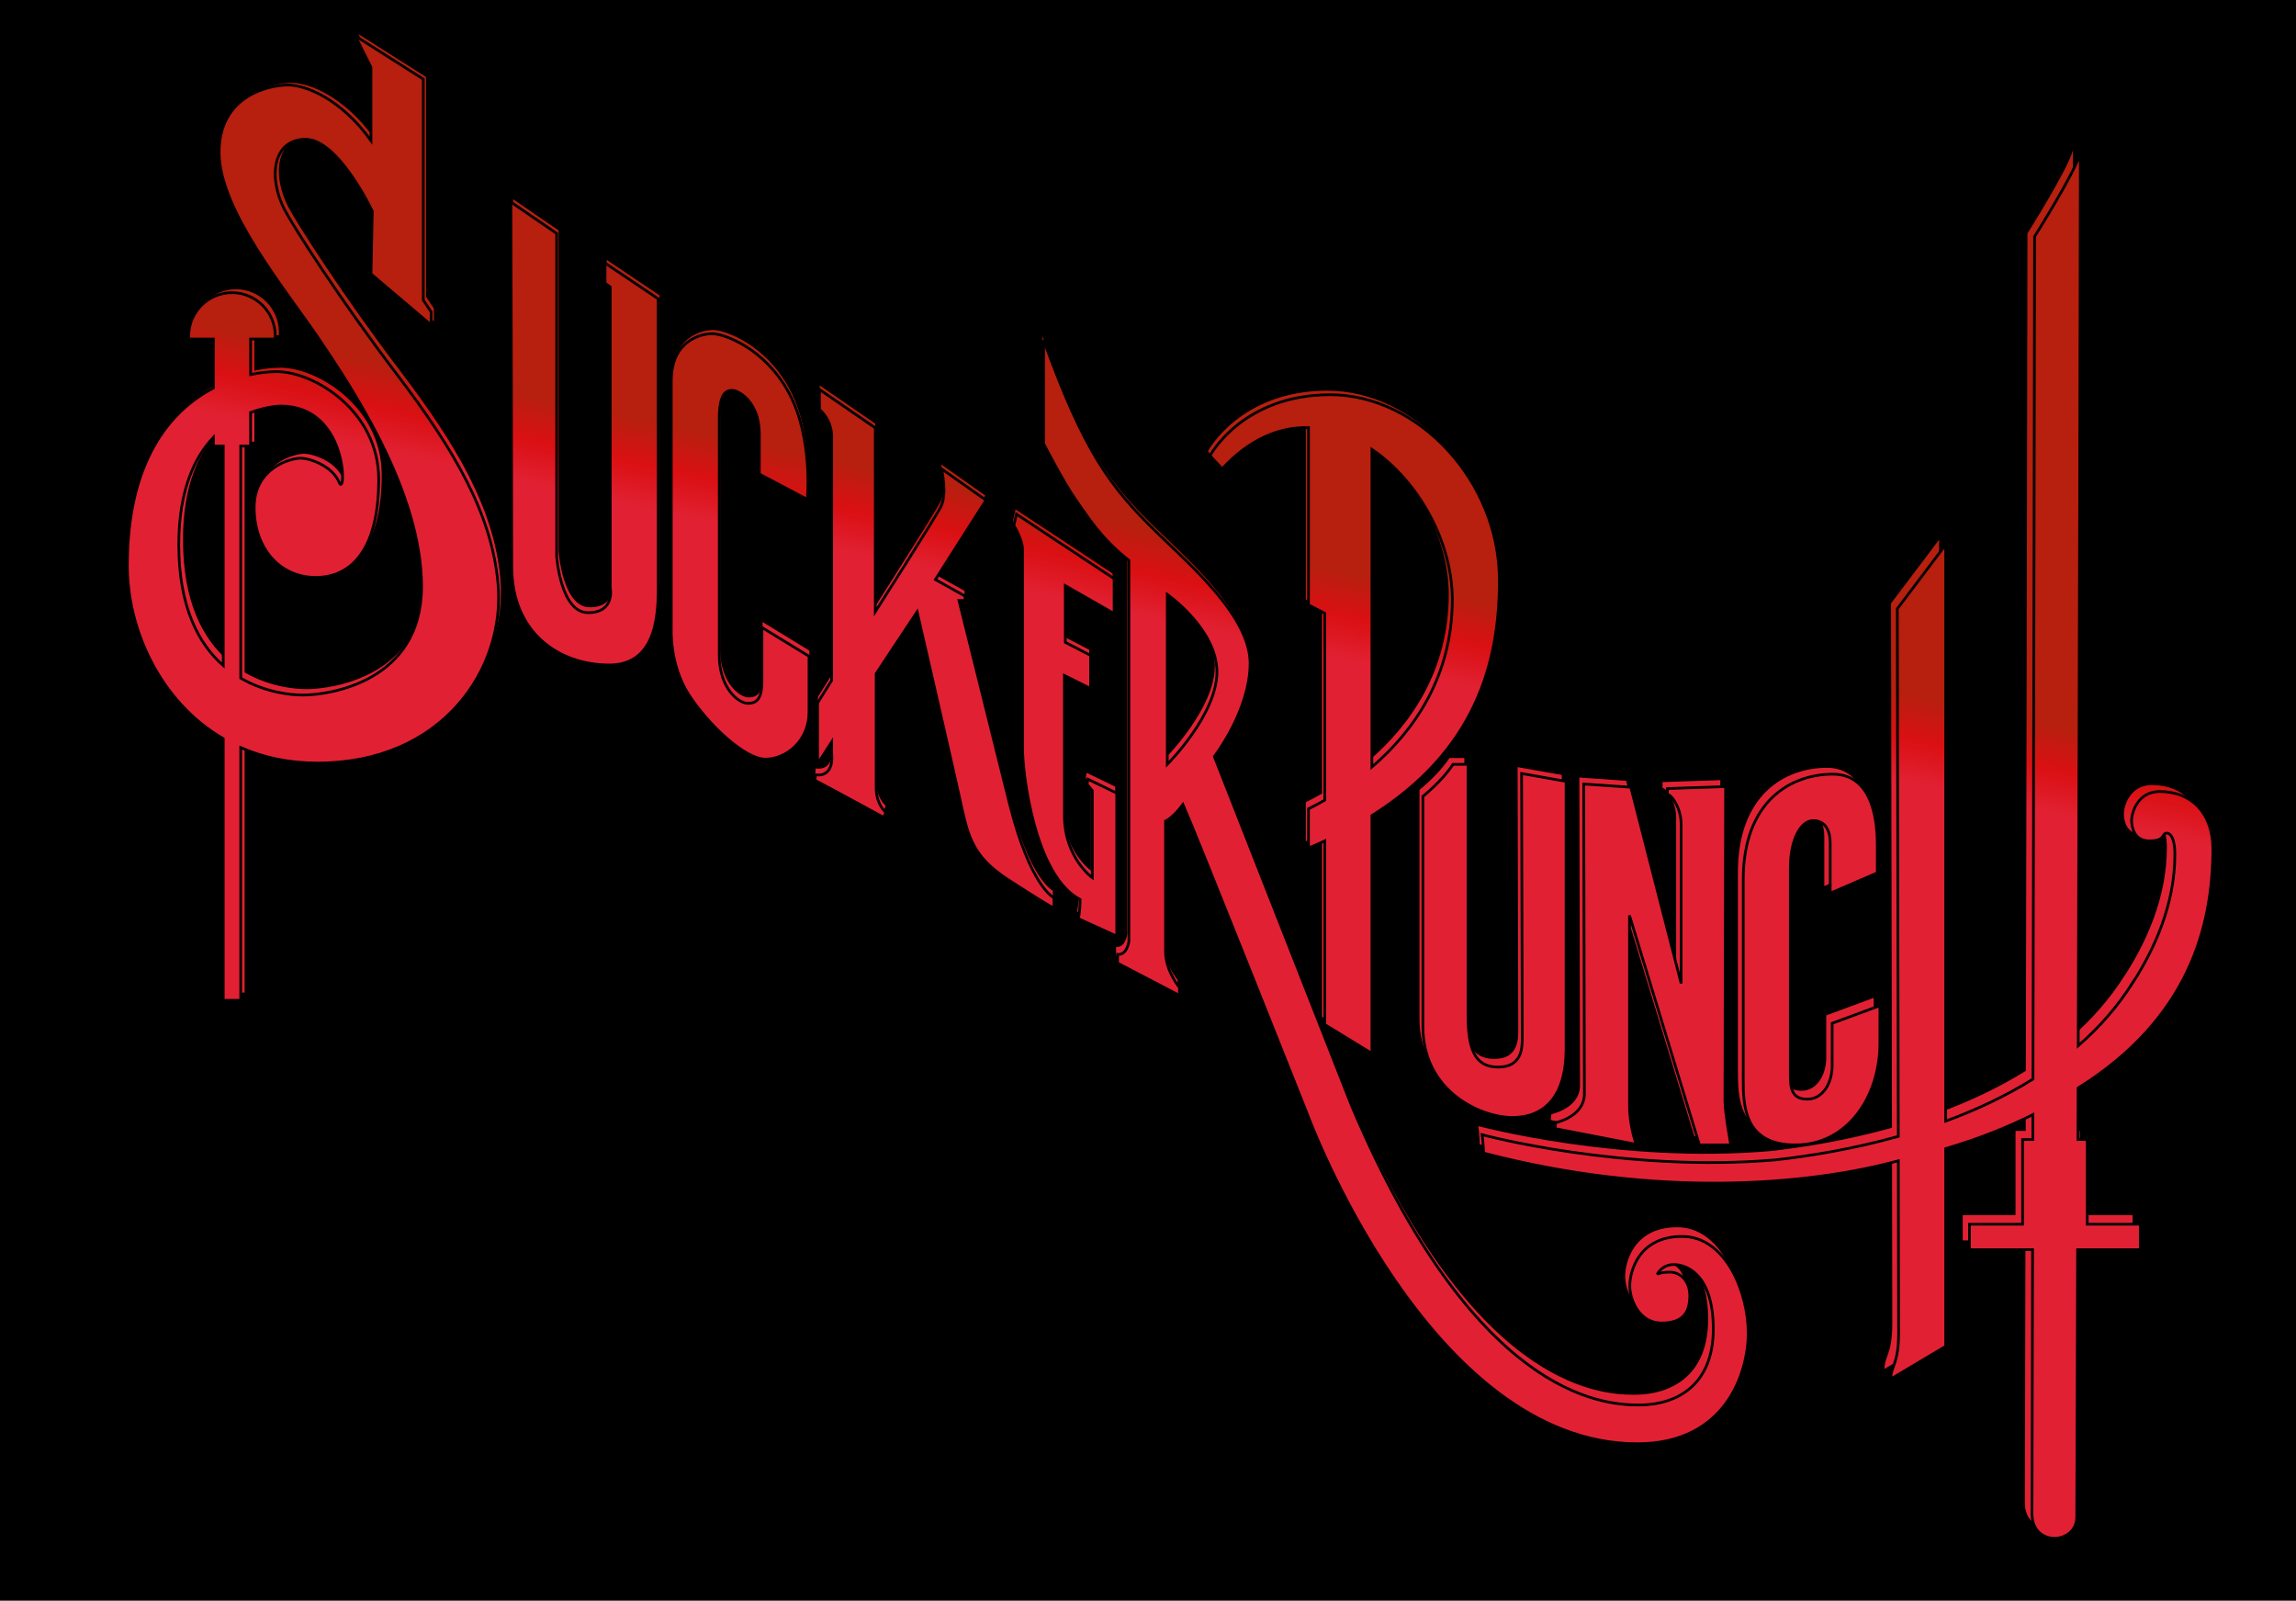 <?xml version="1.0" encoding="UTF-8" standalone="no"?>
<svg xmlns:rdf="http://www.w3.org/1999/02/22-rdf-syntax-ns#" xmlns="http://www.w3.org/2000/svg" height="594.91" width="853.433" version="1.1" xmlns:cc="http://creativecommons.org/ns#" xmlns:xlink="http://www.w3.org/1999/xlink" xmlns:dc="http://purl.org/dc/elements/1.1/">
 <defs>
  <linearGradient id="a" y2="127.918" gradientUnits="userSpaceOnUse" y1="159.387" x2="108.635" x1="101.822">
   <stop stop-color="#e12133" offset="0"/>
   <stop stop-color="#da1013" offset=".5"/>
   <stop stop-color="#b71f0f" offset="1"/>
  </linearGradient>
  <style type="text/css">.fil0 {fill:url(#a);fill-rule:nonzero}</style>
  <linearGradient id="c" y2="127.918" xlink:href="#a" gradientUnits="userSpaceOnUse" x2="108.635" gradientTransform="matrix(3.543 0 0 3.543 62.071 -214.772)" y1="174.476" x1="99.14"/>
  <style type="text/css">.fil0 {fill:url(#a);fill-rule:nonzero}</style>
  <linearGradient id="b" y2="127.918" gradientUnits="userSpaceOnUse" x2="108.635" gradientTransform="matrix(3.522 0 0 3.522 63.675 -214.061)" y1="159.387" x1="101.822">
   <stop stop-color="#7B7B7B" offset="0"/>
   <stop stop-color="#7B7B7B" offset=".431"/>
   <stop stop-color="#4D4D4D" offset="1"/>
  </linearGradient>
 </defs>
 <g>
  <rect style="color:#000000" height="594.91" width="853.433" y="0" x="0"/>
  <path d="m245.143 215.073c0 9.017 0.322 29.948-18.033 29.948-18.356 0-36.067-11.593-36.067-36.388 0-24.797-0.323-134.607-0.323-134.607l16.907 11.592v119.311s1.448 20.772 11.593 20.772c10.143 0 8.212-9.179 8.212-9.179v-111.098l-1.932-1.45v-7.407l19.644 13.202v105.303zm38.321 35.745c0 5.796-1.288 8.371-5.153 8.371-3.863 0-10.626-6.118-10.626-17.711v-87.267c0-9.662 2.576-10.629 4.831-10.629 2.253 0 9.982 4.188 9.982 16.102v14.814l17.712 9.338s2.253-22.542-6.763-39.287c-9.017-16.744-24.153-21.897-28.338-21.897-4.186 0-15.135 2.576-15.135 17.389v91.777s-0.645 13.202 6.44 24.151c7.085 10.949 20.609 23.831 28.34 23.831 7.727 0 16.1-6.763 16.1-17.391v-20.609l-17.389-10.627v19.644zm120.116 38.32 1.932 2.255v32.203s-10.306-7.408-10.306-22.867v-51.845l9.662 4.831v-12.238l-9.34-4.83v-20.932l18.034 10.305v-12.88l-36.067-23.831-0.965 4.187s3.219 5.152 3.219 9.016v73.423c0 9.337 4.508 47.014 21.254 55.709 0 4.508-0.644 7.085-0.644 7.085l14.17 6.439v-52.809l-10.627-5.154-0.322 1.932zm49.913-116.572-4.508-4.831s11.915-22.541 44.438-22.541c32.525 0 62.474 31.881 62.474 68.59 0 31.095-9.246 63.112-47.097 86.857v87.844l-17.389-10.627v-67.871c-1.957 0.903-3.964 1.792-6.038 2.659v-14.49c1.953-0.962 3.977-2.037 6.038-3.211v-69.004l-6.037-3.139v-65.474c-10.668-0.248-21.719 4.183-31.88 15.238zm55.306 110.168c15.837-13.598 29.708-33.826 29.708-61.865 0-21.332-12.547-43.829-29.708-55.486v117.35zm46.613 110.82c-8.935 0-11.108-7.246-11.108-19.322v-92.5h-5.555c-3.864 6.037-11.11 11.834-11.11 11.834v85.014c0 23.909 21.253 33.571 33.088 33.571 11.834 0 19.805-7.728 19.805-25.36v-98.78l-16.423-2.898s0.241 93.95 0.241 97.573c0 3.622 0 10.868-8.938 10.868zm21.255 20.532-0.241 2.171 29.947 5.795s-2.414-7.003-2.414-14.006v-70.523l25.843 84.774h11.592s-2.174-11.593-2.174-16.422c0-4.831 0.243-115.931 0.243-115.931l-21.496 0.725v2.174c1.448 0 5.071 4.831 5.071 11.11v58.689l-18.596-72.456-17.39-1.208s0.241 106.025 0.241 114.479c0 8.453-10.626 10.629-10.626 10.629zm88.638 8.211c19.082 0 31.156-17.631 31.156-37.679v-13.765l-17.631 6.521v15.698c0 6.282-3.381 12.317-9.177 12.317-5.797 0-6.279-4.106-6.279-8.693v-76.804c0-10.385 3.864-17.387 8.453-17.387 4.59 0 6.279 3.863 6.279 8.211v18.596l17.391-7.487v-10.144c0-6.762-0.726-26.325-16.425-26.325-15.698 0-33.087 10.144-33.087 38.884v73.663c0 9.904 0.24 24.394 19.32 24.394zm107.753-1.994h-3.437c0.021-6.248 0.04-12.594 0.061-19.016 41.085-25.673 49.779-59.888 49.779-88.495 0-12.621-7.572-21.034-19.631-21.034-8.133 0-10.378 7.852-10.378 10.657 0 2.805 1.123 7.571 6.452 7.571 4.28 0 4.571-1.006 5.586-2.425 0.63-0.883 3.949-1.22 3.949 7.473 0 18.227-7.392 34.728-15.595 47.432v-0.069c-5.585 8.884-12.435 16.582-20.109 23.272 0.368-114.828 0.787-313.869 0.787-329.838-1.931 7.245-16.905 30.914-16.905 30.914s-0.326 198.159-0.598 311.233c-10.227 6.381-21.213 11.472-32.249 15.532v-212.93l-17.873 23.669s0.218 115.541 0.361 194.897c-16.75 4.679-32.707 7.251-45.271 8.665-56.074 4.801-108.486-9.287-108.486-9.287s0.536 3.715 0.536 6.766c63.803 16.711 119.911 11.937 153.237 2.869 0.063 34.349 0.107 60.19 0.107 63.693 0 11.593-2.899 12.075-2.899 16.906l20.288-12.075v-73.024c12.792-3.797 23.433-8.149 32.218-12.568-0.007 3.09-0.014 6.159-0.021 9.21h-3.79v31.279h-19.621v9.418h23.313c-0.127 53.254-0.22 93.204-0.22 97.51 0 12.456 16.536 11.359 16.536 1.214 0-3.143 0.129-43.575 0.307-98.725h23.189v-9.418h-19.622v-31.279zm-125.236 71.418c0 14.584-8.132 40.947-40.945 40.947-77.126 0-121.825-121.482-121.825-121.482s-41.864-105.302-46.051-114.642c-3.863 5.152-6.438 6.12-6.438 6.12v48.303c0 7.085 5.151 13.204 5.151 13.204v2.897l-22.863-11.915v-3.219c3.542 0.323 4.187-4.831 4.187-4.831v-140.725c-10.304-8.05-15.124-15.978-19.644-22.386-4.52-6.409-11.88-20.727-11.88-20.727v-38.318c14.908 41.3 24.6 54.271 41.507 70.805 12.376 12.103 34.778 31.236 34.778 48.625 0 17.39-13.202 34.457-13.202 34.457l50.844 129.367c45.167 106.282 91.786 110.163 105.999 110.163 14.304 0 27.484-7.571 27.484-28.044 0-20.474-10.096-23.838-14.583-23.838-4.489 0-6.171 3.646-6.171 3.646s1.121-0.841 4.768-0.841c3.646 0 7.291 3.084 7.291 8.693 0 5.61-1.963 10.098-10.378 10.098-8.412 0-11.778-8.695-11.778-13.742 0-5.048 3.085-18.231 19.351-18.231 16.267 0 24.399 21.035 24.399 35.618zm-196.262-244.124c0-15.778-18.355-28.659-18.355-28.659v62.795s18.355-18.356 18.355-34.136zm-76.641 48.626c-7.729-30.914-18.677-75.033-18.677-75.033h2.254v-1.609l-10.949-6.118 18.677-29.304-16.424-11.593s2.255 9.338-0.322 14.168c-2.576 4.831-24.151 38.643-24.151 38.643v-67.948l-20.611-14.169v7.408s4.509 3.541 4.509 9.982v90.075l-5.2 8.294v22.489l5.2-8.074v4.434s1.287 8.695-6.119 7.729c0.322 1.931-0.967 1.609 1.609 2.898 2.577 1.287 23.831 12.88 23.831 12.88l0.643-1.933s-3.541-2.895-3.541-9.015v-42.185l15.135-22.864s12.236 53.135 15.457 67.625c3.22 14.49 4.185 22.22 18.033 31.237 13.848 9.015 17.068 10.627 17.068 10.627v-3.864s-8.694-3.865-16.424-34.779zm-188.953-81.15c2.733 31.278-20.365 66.175-66.737 66.175-10.631 0-20.073-2.097-28.317-5.722v93.358h-6.451v-96.637c-23.465-13.648-35.429-40.474-35.429-63.936 0-38.805 15.971-57.315 31.783-65.592v-18.11h-9.071c-0.026-0.37-0.044-0.743-0.044-1.122 0-8.829 7.157-15.985 15.986-15.985 8.829 0 15.985 7.157 15.985 15.985 0 0.378-0.017 0.751-0.043 1.122h-9.071v13.153c3.671-0.784 7.012-1.094 9.746-1.094 13.462 0 37.581 14.304 37.581 39.825 0 25.521-9.816 36.178-23.278 36.178-13.461 0-22.716-10.938-22.716-25.802 0-14.864 13.742-18.229 17.108-18.229 3.366 0 11.779 2.805 14.303 8.974 2.524 6.17 3.643-28.234-21.596-28.234 0 0-4.89 0.001-11.146 2.395v12.378h-3.646v85.729c9.242 5.393 18.727 6.248 23.004 6.248 9.66 0 43.8-4.83 43.8-40.091 0-35.263-26.006-73.828-38.082-91.7-12.075-17.871-36.711-47.415-36.711-68.669 0-21.253 18.918-24.876 25.438-24.876 6.521 0 19.563 5.072 30.673 20.529v-27.05l-5.797-11.593 25.118 15.94v81.633l2.899 4.347v4.83l-22.22-18.837 0.483-23.187s-12.559-26.566-24.635-26.566c-12.076 0-14.008 14.007-7.728 26.083 3.14 6.038 20.238 32.842 41.48 60.785 20.996 27.621 35.064 51.402 37.332 77.365zm-101.505 30.17v-81.091h-3.646v-3.22c-7.021 7.424-12.788 19.618-12.788 39.649 0 23.167 7.417 36.742 16.434 44.662z" class="fil0" fill="url(#b)"/>
  <path d="m244.659 217.008c0 9.072 0.324 30.133-18.145 30.133-18.47 0-36.29-11.665-36.29-36.613 0-24.95-0.325-135.437-0.325-135.437l17.011 11.663v120.047s1.457 20.9 11.665 20.9c10.205 0 8.262-9.235 8.262-9.235v-111.784l-1.944-1.459v-7.452l19.765 13.284v105.953zm38.557 35.966c0 5.832-1.296 8.423-5.185 8.423-3.887 0-10.692-6.156-10.692-17.82v-87.806c0-9.722 2.592-10.694 4.86-10.694 2.267 0 10.044 4.213 10.044 16.201v14.905l17.822 9.396s2.267-22.681-6.805-39.529c-9.073-16.847-24.302-22.032-28.513-22.032-4.212 0-15.228 2.592-15.228 17.497v92.344s-0.649 13.284 6.48 24.3c7.129 11.017 20.736 23.978 28.514 23.978 7.775 0 16.199-6.805 16.199-17.498v-20.736l-17.497-10.694v19.766zm120.857 38.556 1.944 2.269v32.402s-10.37-7.454-10.37-23.008v-52.165l9.721 4.861v-12.313l-9.397-4.86v-21.061l18.145 10.368v-12.959l-36.29-23.978-0.971 4.213s3.239 5.184 3.239 9.072v73.876c0 9.395 4.536 47.304 21.385 56.052 0 4.536-0.648 7.129-0.648 7.129l14.257 6.478v-53.134l-10.693-5.186-0.324 1.944zm50.221-117.291-4.536-4.861s11.988-22.68 44.712-22.68c32.726 0 62.859 32.078 62.859 69.013 0 31.287-9.303 63.501-47.388 87.393v88.386l-17.497-10.692v-68.289c-1.969 0.908-3.988 1.803-6.075 2.676v-14.58c1.965-0.968 4.001-2.049 6.075-3.23v-69.43l-6.074-3.159v-65.878c-10.734-0.249-21.853 4.208-32.077 15.332zm55.647 110.848c15.935-13.682 29.891-34.035 29.891-62.246 0-21.464-12.624-44.1-29.891-55.828v118.074zm46.901 111.504c-8.99 0-11.177-7.291-11.177-19.441v-93.071h-5.59c-3.888 6.075-11.178 11.907-11.178 11.907v85.539c0 24.056 21.384 33.778 33.292 33.778 11.907 0 19.927-7.776 19.927-25.516v-99.39l-16.525-2.916s0.243 94.53 0.243 98.175c0 3.644 0 10.935-8.993 10.935zm21.386 20.658-0.242 2.185 30.132 5.831s-2.429-7.046-2.429-14.093v-70.958l26.003 85.297h11.664s-2.187-11.665-2.187-16.523c0-4.861 0.244-116.646 0.244-116.646l-21.628 0.73v2.187c1.457 0 5.102 4.86 5.102 11.179v59.051l-18.711-72.903-17.498-1.215s0.243 106.679 0.243 115.185c0 8.505-10.692 10.695-10.692 10.695zm89.184 8.262c19.199 0 31.348-17.74 31.348-37.912v-13.85l-17.74 6.561v15.795c0 6.321-3.402 12.393-9.233 12.393-5.832 0-6.318-4.131-6.318-8.747v-77.278c0-10.449 3.888-17.495 8.505-17.495 4.618 0 6.318 3.887 6.318 8.262v18.711l17.498-7.533v-10.206c0-6.804-0.73-26.488-16.526-26.488-15.795 0-33.291 10.206-33.291 39.124v74.118c0 9.965 0.242 24.545 19.44 24.545zm108.418-2.006h-3.458c0.021-6.287 0.04-12.672 0.061-19.133 41.338-25.831 50.086-60.258 50.086-89.04 0-12.698-7.618-21.163-19.753-21.163-8.183 0-10.442 7.901-10.442 10.723s1.13 7.618 6.492 7.618c4.307 0 4.6-1.012 5.62-2.44 0.634-0.889 3.973-1.228 3.973 7.519 0 18.34-7.438 34.943-15.691 47.724v-0.07c-5.619 8.939-12.512 16.685-20.233 23.416 0.37-115.537 0.792-315.805 0.792-331.872-1.943 7.29-17.009 31.105-17.009 31.105s-0.328 199.381-0.602 313.153c-10.29 6.421-21.344 11.543-32.447 15.627v-214.244l-17.983 23.815s0.22 116.254 0.364 196.099c-16.853 4.708-32.909 7.296-45.55 8.718-56.42 4.83-109.155-9.344-109.155-9.344s0.54 3.738 0.54 6.808c64.197 16.814 120.651 12.011 154.182 2.887 0.063 34.561 0.107 60.562 0.107 64.086 0 11.665-2.917 12.15-2.917 17.011l20.414-12.15v-73.474c12.871-3.821 23.578-8.2 32.417-12.645-0.007 3.109-0.014 6.197-0.021 9.267h-3.814v31.472h-19.742v9.476h23.457c-0.128 53.583-0.221 93.779-0.221 98.112 0 12.533 16.638 11.429 16.638 1.222 0-3.163 0.129-43.844 0.309-99.333h23.332v-9.476h-19.743v-31.472zm-126.008 71.858c0 14.674-8.183 41.2-41.198 41.2-77.601 0-122.577-122.231-122.577-122.231s-42.122-105.952-46.336-115.35c-3.887 5.184-6.478 6.158-6.478 6.158v48.601c0 7.129 5.182 13.285 5.182 13.285v2.915l-23.004-11.988v-3.239c3.564 0.325 4.213-4.861 4.213-4.861v-141.593c-10.367-8.1-15.218-16.076-19.765-22.524-4.548-6.448-11.953-20.855-11.953-20.855v-38.554c15 41.555 24.752 54.606 41.763 71.241 12.452 12.178 34.992 31.429 34.992 48.925 0 17.497-13.284 34.669-13.284 34.669l51.157 130.165c45.445 106.938 92.352 110.842 106.653 110.842 14.392 0 27.654-7.617 27.654-28.217 0-20.6-10.159-23.985-14.673-23.985-4.517 0-6.209 3.668-6.209 3.668s1.128-0.846 4.797-0.846c3.668 0 7.336 3.103 7.336 8.746 0 5.644-1.975 10.16-10.442 10.16-8.464 0-11.851-8.749-11.851-13.827 0-5.079 3.104-18.344 19.47-18.344 16.367 0 24.55 21.165 24.55 35.838zm-197.473-245.63c0-15.875-18.468-28.836-18.468-28.836v63.182s18.468-18.47 18.468-34.346zm-77.114 48.926c-7.777-31.105-18.792-75.496-18.792-75.496h2.268v-1.619l-11.016-6.156 18.793-29.485-16.525-11.664s2.269 9.396-0.324 14.256c-2.592 4.861-24.3 38.881-24.3 38.881v-68.367l-20.738-14.257v7.454s4.537 3.563 4.537 10.043v90.631l-5.232 8.345v22.628l5.232-8.123v4.462s1.295 8.749-6.156 7.777c0.324 1.943-0.973 1.619 1.619 2.916 2.593 1.295 23.978 12.959 23.978 12.959l0.647-1.945s-3.563-2.913-3.563-9.071v-42.446l15.228-23.005s12.311 53.462 15.552 68.043c3.24 14.58 4.211 22.357 18.145 31.43 13.933 9.07 17.173 10.692 17.173 10.692v-3.888s-8.748-3.889-16.526-34.993zm-190.117-81.651c2.75 31.471-20.491 66.583-67.148 66.583-10.696 0-20.197-2.11-28.492-5.758v93.933h-6.491v-97.233c-23.61-13.732-35.647-40.723-35.647-64.331 0-39.044 16.07-57.668 31.979-65.997v-18.221h-9.127c-0.026-0.373-0.044-0.748-0.044-1.129 0-8.883 7.201-16.084 16.085-16.084 8.883 0 16.084 7.201 16.084 16.084 0 0.381-0.017 0.756-0.043 1.129h-9.127v13.234c3.693-0.789 7.055-1.101 9.806-1.101 13.545 0 37.812 14.392 37.812 40.071 0 25.678-9.876 36.401-23.422 36.401-13.544 0-22.857-11.005-22.857-25.961 0-14.955 13.827-18.342 17.213-18.342 3.386 0 11.852 2.822 14.392 9.03 2.539 6.208 3.665-28.409-21.73-28.409 0 0-4.921 0.001-11.215 2.41v12.454h-3.668v86.258c9.299 5.426 18.843 6.287 23.146 6.287 9.72 0 44.07-4.86 44.07-40.338 0-35.48-26.166-74.283-38.317-92.266-12.149-17.982-36.938-47.708-36.938-69.093 0-21.385 19.034-25.03 25.595-25.03 6.561 0 19.684 5.103 30.862 20.655v-27.217l-5.832-11.664 25.273 16.039v82.137l2.916 4.374v4.86l-22.357-18.953 0.486-23.33s-12.636-26.73-24.787-26.73c-12.151 0-14.094 14.094-7.776 26.244 3.159 6.075 20.363 33.044 41.736 61.16 21.125 27.791 35.28 51.719 37.562 77.842zm-102.131 30.357v-81.591h-3.668v-3.24c-7.065 7.47-12.867 19.739-12.867 39.894 0 23.31 7.463 36.968 16.535 44.938z" stroke="#000" class="fil0" fill="url(#c)"/>
 </g>
</svg>
